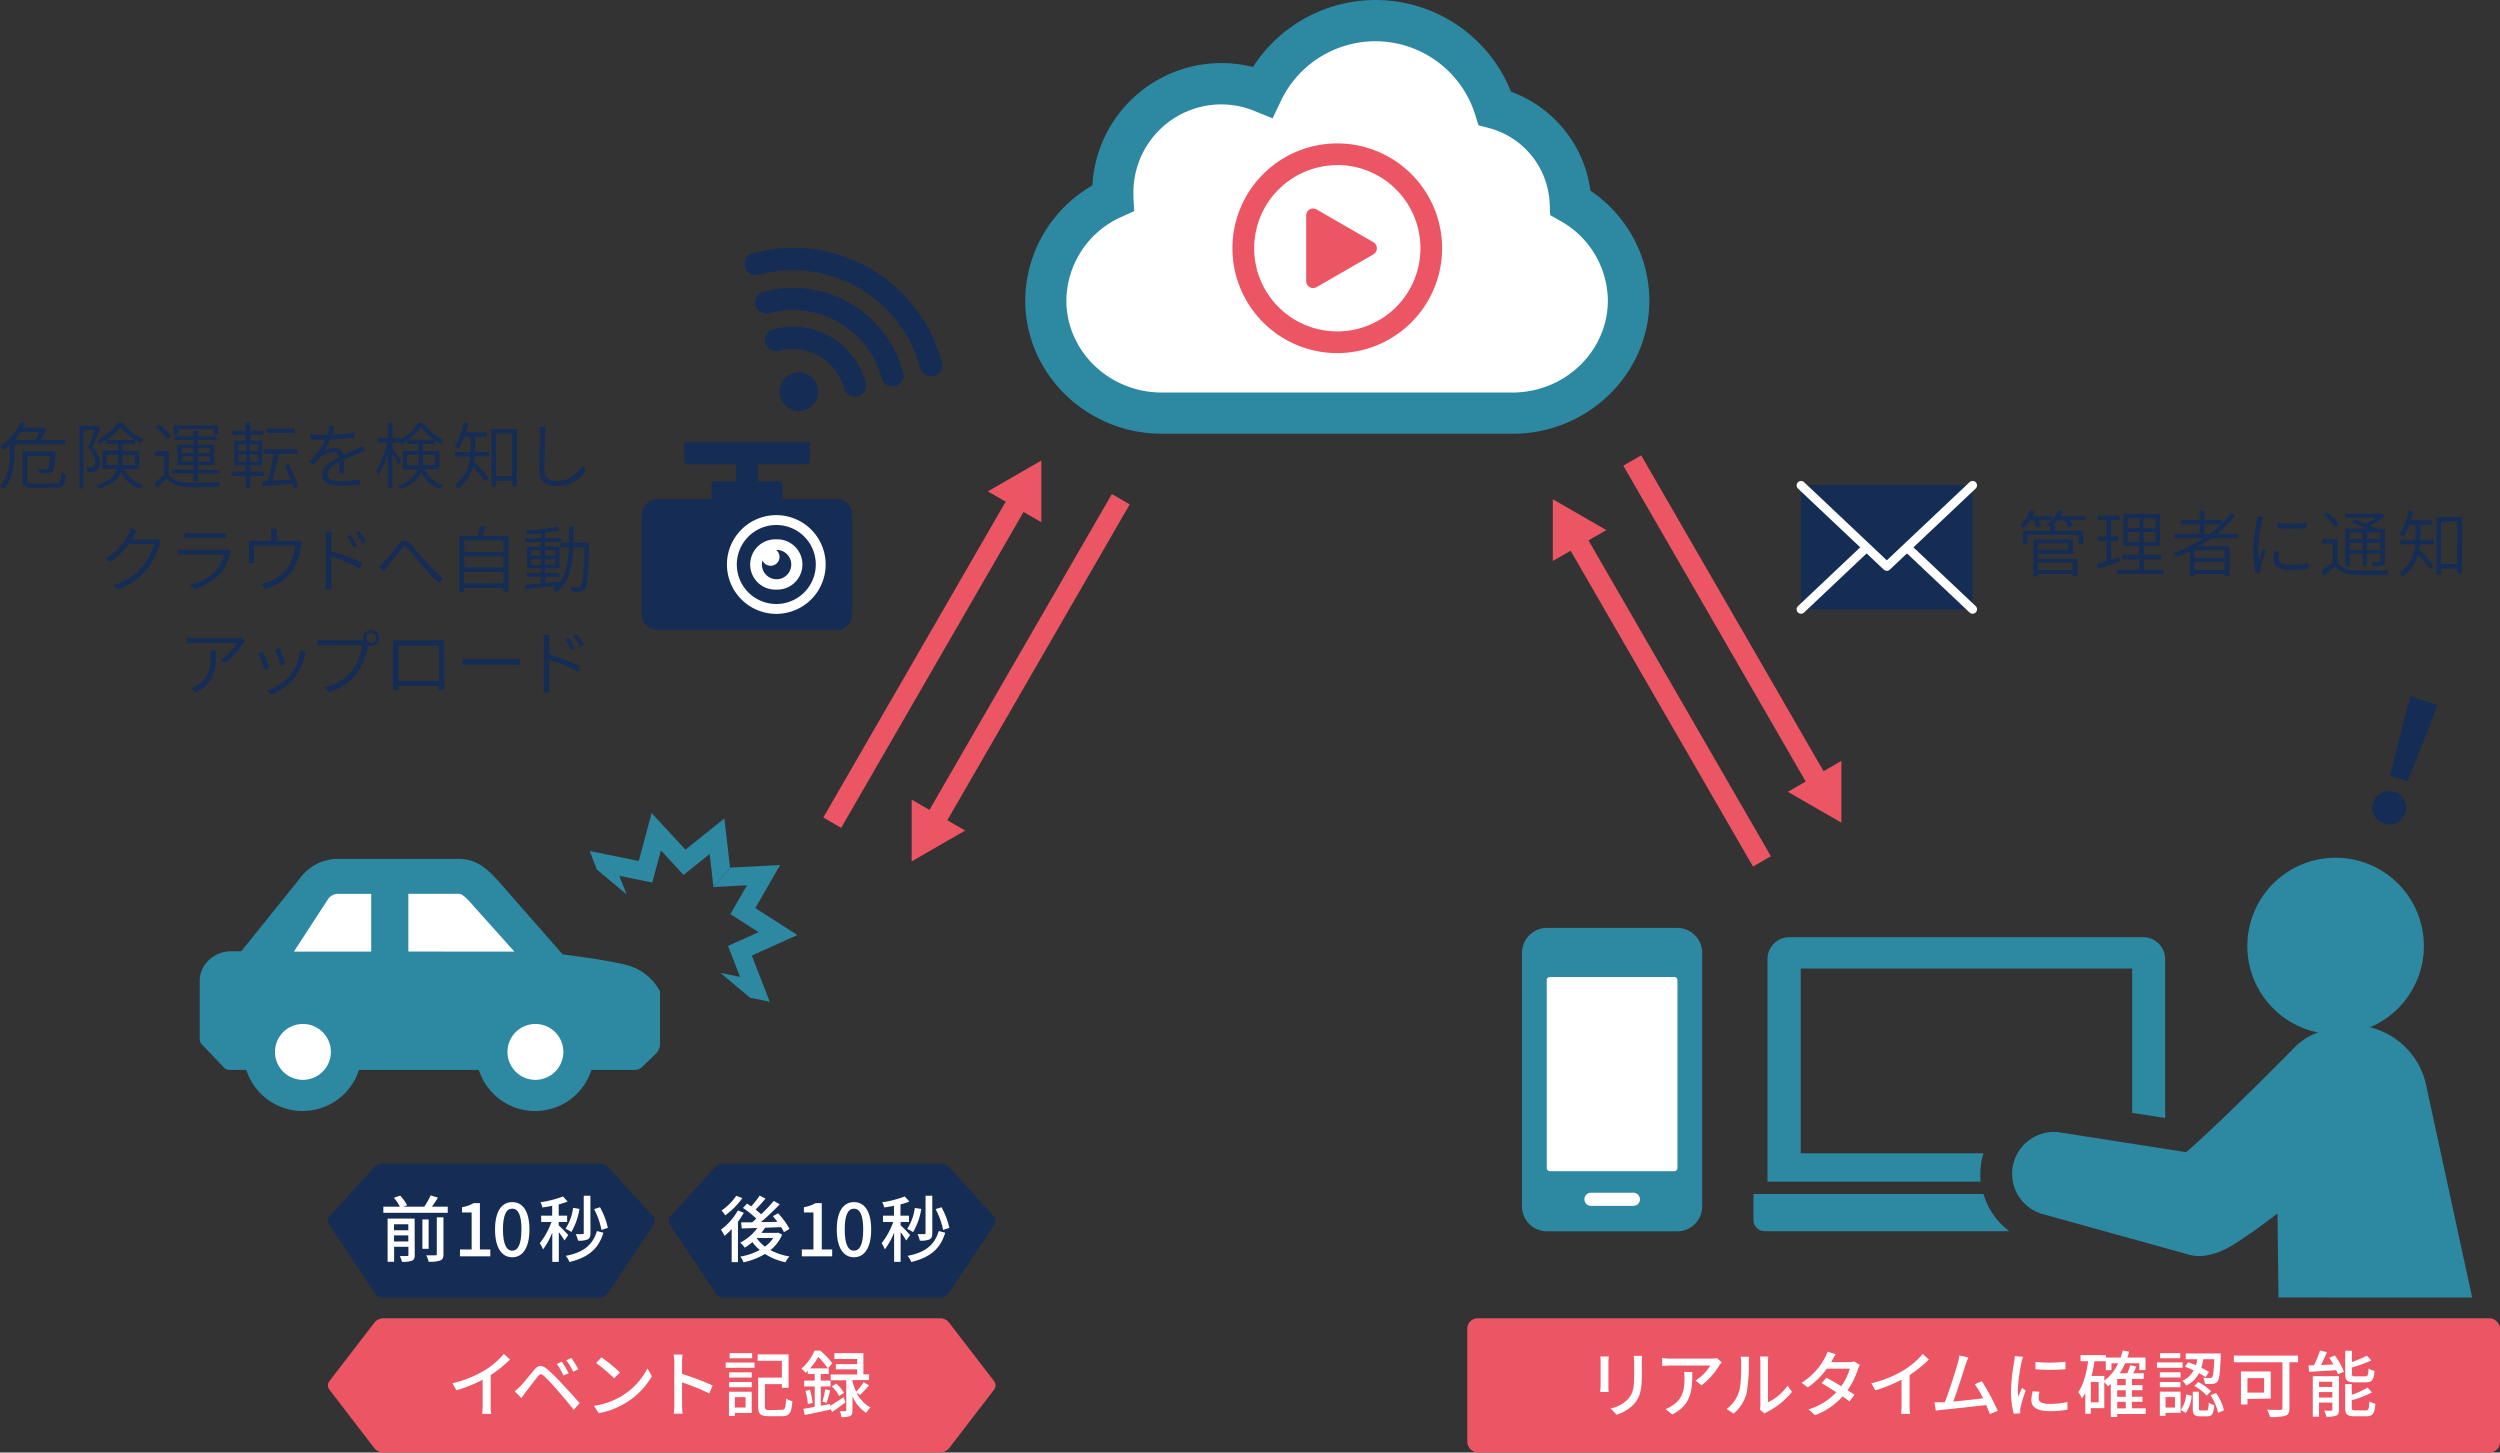 <svg xmlns="http://www.w3.org/2000/svg" viewBox="0 0 681.76 396.11"><rect x="0" y="0" width="681.76" height="396.11" fill="#333333" stroke="none"/><defs><style>.a6157570-ec5c-46be-ac05-0d546075e904,.e04f751c-60af-4b8a-9d0a-a34f7d66305f{fill:#152c55;}.a6f95872-b0dd-4867-8d78-455acebfe17a,.f0bdfc7f-3b3c-4055-82f4-efee18c971a2{fill:#2d88a2;}.a6f95872-b0dd-4867-8d78-455acebfe17a{fill-rule:evenodd;}.e49b944c-8b7c-4f13-8f32-38b88c70c155{fill:#fff;}.b6499db3-b4e5-4fd6-88c4-ff9f313c51ed{fill:#ec5564;}.ae37e518-f98f-4dbb-8439-7fd8573582e0{fill:none;stroke:#ec5564;stroke-miterlimit:10;stroke-width:5.63px;}.e04f751c-60af-4b8a-9d0a-a34f7d66305f{stroke:#fff;stroke-linecap:round;stroke-linejoin:round;stroke-width:2.41px;}</style></defs><g id="b5142bf9-14c3-4760-b19f-d35ad1217e0b" data-name="レイヤー 2"><g id="a884411b-e7e9-4aee-bbed-a61b43b60555" data-name="SP"><path class="a6157570-ec5c-46be-ac05-0d546075e904" d="M3.94,121.16v2.64c0,2.82-.43,6.84-2.95,9.52a3.74,3.74,0,0,0-1-.87c2.39-2.54,2.68-6.07,2.68-8.67v-2.43a13.26,13.26,0,0,1-1.62,1.34,3.74,3.74,0,0,0-1-.92,16.55,16.55,0,0,0,5.48-6.53l1.44.24c-.18.37-.4.75-.61,1.14h5.14l.22-.06.95.59a22.72,22.72,0,0,1-1.64,2.8h6.68v1.21Zm1.76-3.41A22.14,22.14,0,0,1,4,120H9.56a15.82,15.82,0,0,0,1.28-2.2ZM15,131.84c1.4,0,1.62-.47,1.78-3a3.55,3.55,0,0,0,1.22.52c-.24,2.88-.71,3.62-3,3.62H9.29c-2.43,0-3.18-.41-3.18-2.22v-7.67h9s0,.35,0,.55c-.18,3.11-.39,4.36-.83,4.81A1.56,1.56,0,0,1,13,129a20.44,20.44,0,0,1-2.4,0,3.21,3.21,0,0,0-.36-1.14c1,.08,1.91.1,2.23.1s.51,0,.65-.18.43-1.16.59-3.41H7.39v6.51c0,.84.3,1,1.9,1Z"/><path class="a6157570-ec5c-46be-ac05-0d546075e904" d="M27.37,116.6c-.63,1.62-1.46,3.71-2.19,5.36a5.75,5.75,0,0,1,2,4.12,2.48,2.48,0,0,1-.82,2.21,2.19,2.19,0,0,1-1,.36,9.27,9.27,0,0,1-1.5,0,2.87,2.87,0,0,0-.33-1.18,8.39,8.39,0,0,0,1.32,0,1.2,1.2,0,0,0,.69-.17A1.57,1.57,0,0,0,26,126,5.48,5.48,0,0,0,24,122.14c.67-1.54,1.32-3.43,1.82-4.83H22.84v15.91H21.66V116.13h4.65l.18-.06Zm6.55,11.3c1.12,2.48,2.74,3.49,5.12,4.3a3.45,3.45,0,0,0-.77,1.12,8.51,8.51,0,0,1-5.3-4.69c-.65,1.83-2.25,3.53-5.83,4.67a4.12,4.12,0,0,0-.73-1c3.64-1.14,5-2.72,5.56-4.43H27.9v-5h4.32v-1.81H29v-1.09a14.47,14.47,0,0,1-1.74,1,4.55,4.55,0,0,0-.67-1,13.72,13.72,0,0,0,5.56-4.75h1.21a15.07,15.07,0,0,0,5.79,4.54,6.58,6.58,0,0,0-.69,1.12,17.36,17.36,0,0,1-5.66-4.5A14.55,14.55,0,0,1,29.05,120h7.78v1.13H33.41V123h4.51v5Zm-1.76-1.07a9.42,9.42,0,0,0,.06-1.06V124H29.07v2.82ZM33.41,124v1.8c0,.33,0,.69,0,1h3.35V124Z"/><path class="a6157570-ec5c-46be-ac05-0d546075e904" d="M46,129.36c1,1.5,2.76,2.19,5.12,2.26,2.15.1,6.65,0,9-.09a4.37,4.37,0,0,0-.41,1.28c-2.17.08-6.35.12-8.52,0-2.62-.1-4.43-.81-5.68-2.37-.88.87-1.79,1.72-2.75,2.56L42,131.8c.82-.65,1.85-1.48,2.76-2.32v-5.23H42.23V123H46Zm-.46-9.56a13.9,13.9,0,0,0-3.13-3.32l1-.73A14.49,14.49,0,0,1,46.65,119Zm7.16,9.3H47v-1h5.72v-1.3h-4.3v-5.54h4.3V120h-5v-1h5v-1.44H54V119h5v1H54v1.29h4.42v5.54H54v1.3h5.84v1H54v2H52.74Zm-4.18-10.59H47.38V116h12.1v2.54H58.26V117h-9.7Zm1,5h3.15v-1.38H49.59Zm3.15,2.31v-1.42H49.59v1.42ZM54,122.16v1.38h3.23v-1.38Zm3.23,2.27H54v1.42h3.23Z"/><path class="a6157570-ec5c-46be-ac05-0d546075e904" d="M68.25,129.75v3.47H67v-3.47H63.16v-1.16H67v-1.66H63.91v-6.78H67v-1.56H63.44v-1.14H67v-2.17h1.24v2.17H71.8v1.14H68.27v1.56H71.5v6.78H68.25v1.66h3.8v1.16ZM65,123.05h2.15v-1.87H65Zm0,2.88h2.15V124H65Zm5.42-4.75H68.15v1.87H70.4Zm0,2.83H68.15v1.92H70.4Zm9.6,9.21a10.86,10.86,0,0,0-.36-1.3c-2.89.26-5.87.51-8,.69l-.24-1.3,1.6-.1a65.48,65.48,0,0,0,1.68-7.45H71.9v-1.24h9.18v1.24h-5c-.5,2.38-1.19,5.28-1.82,7.35l5-.35A28,28,0,0,0,77.58,127l1.12-.45a25.38,25.38,0,0,1,2.52,6.15Zm.37-15.12H72.76v-1.24h7.61Z"/><path class="a6157570-ec5c-46be-ac05-0d546075e904" d="M92.46,129.12c.06-.77.08-2.11.08-3.15-1.88,1-3.24,2.05-3.24,3.39,0,1.61,1.62,1.81,3.65,1.81a34.79,34.79,0,0,0,5.3-.45l-.06,1.44a52,52,0,0,1-5.3.31c-2.74,0-5-.57-5-2.92s2.31-3.72,4.6-4.9a1.67,1.67,0,0,0-1.82-1.31,5.09,5.09,0,0,0-3.41,1.46c-.55.54-1.12,1.25-1.77,2l-1.22-.9a20.4,20.4,0,0,0,4.53-6h-.93c-.82,0-2.11,0-3.19-.12V118.4a30.07,30.07,0,0,0,3.27.19c.44,0,.87,0,1.34,0a10.4,10.4,0,0,0,.52-2.44l1.43.12a17.2,17.2,0,0,1-.59,2.28,43.38,43.38,0,0,0,6-.59v1.32a55.94,55.94,0,0,1-6.51.56A13.82,13.82,0,0,1,88.34,123a5.5,5.5,0,0,1,2.78-.79A2.45,2.45,0,0,1,93.7,124c1.42-.68,2.66-1.15,3.73-1.66.55-.24,1-.45,1.49-.71L99.5,123c-.46.14-1.11.39-1.62.59-1.14.46-2.58,1-4.1,1.76,0,1.12,0,2.82.06,3.78Z"/><path class="a6157570-ec5c-46be-ac05-0d546075e904" d="M115.86,128a7.51,7.51,0,0,0,5,4.24,3.3,3.3,0,0,0-.77,1.12,8.44,8.44,0,0,1-5.22-4.63c-.67,1.79-2.23,3.47-5.7,4.61a3.44,3.44,0,0,0-.73-1c3.51-1.14,4.89-2.7,5.38-4.37h-4v-5h4.3v-1.91h-3.08v-.91a14.18,14.18,0,0,1-1.65,1,3.42,3.42,0,0,0-.24-.46H107v1.6c.55.71,2.07,2.88,2.41,3.39l-.75,1.05a31.31,31.31,0,0,0-1.66-2.94v9.36h-1.24v-9.42a22.49,22.49,0,0,1-2.52,5.72,9.73,9.73,0,0,0-.73-1.15,22.71,22.71,0,0,0,3.13-7.61H103v-1.2h2.82v-4.26H107v4.26h2.19v.35a13,13,0,0,0,4.93-4.55h1.22A14.9,14.9,0,0,0,121,120a8.34,8.34,0,0,0-.69,1.15,13.62,13.62,0,0,1-1.74-1.07v1h-3.25V123h4.48v5Zm-1.77-1.09a10.14,10.14,0,0,0,.06-1.1V124H111v2.83Zm4.32-7a16.33,16.33,0,0,1-3.61-3.44,15.15,15.15,0,0,1-3.41,3.44ZM115.35,124v1.77c0,.35,0,.71,0,1.06h3.31V124Z"/><path class="a6157570-ec5c-46be-ac05-0d546075e904" d="M129.57,122.52c0,.21,0,.45,0,.71h3.79v1.24h-3.85c-.06.45-.12,1-.21,1.42.9.89,3.37,3.63,3.94,4.34l-.87,1.1c-.65-.93-2.31-2.88-3.39-4.1a10.38,10.38,0,0,1-4.14,6,3.67,3.67,0,0,0-.89-1,10.21,10.21,0,0,0,4.26-7.75h-4.06v-1.24h4.12c0-.26,0-.52,0-.73v-3.35h-1.64a14.2,14.2,0,0,1-1.63,3.19,6,6,0,0,0-1.07-.75,16.62,16.62,0,0,0,2.49-6.33l1.26.24a23.7,23.7,0,0,1-.65,2.42h5.72v1.23h-3.18ZM141,117v15.49h-1.32v-1.38h-4.38v1.58H134V117Zm-1.32,12.87V118.22h-4.38v11.63Z"/><path class="a6157570-ec5c-46be-ac05-0d546075e904" d="M148.86,116.5c-.1.6-.14,1.23-.18,1.84-.08,2.23-.23,6.88-.23,9.89,0,2.17,1.42,2.94,3.29,2.94,3.64,0,5.66-2,7.06-4.06l1,1.22a9.7,9.7,0,0,1-8.08,4.26c-2.74,0-4.65-1.12-4.65-4.28,0-3,.19-7.84.19-10a8.77,8.77,0,0,0-.16-1.86Z"/><path class="a6157570-ec5c-46be-ac05-0d546075e904" d="M43.94,147.57a5.1,5.1,0,0,0-.43,1A19.42,19.42,0,0,1,40,155.37a17.46,17.46,0,0,1-7.83,5.34l-1.28-1.16a15.92,15.92,0,0,0,7.87-5A16.24,16.24,0,0,0,42,148.29H35.13a19,19,0,0,1-5,4.87l-1.22-.9a16.26,16.26,0,0,0,6.21-6.71,7.78,7.78,0,0,0,.57-1.47l1.62.53c-.3.49-.61,1.1-.81,1.46s-.34.63-.53,1h5.58a3.56,3.56,0,0,0,1.22-.17Z"/><path class="a6157570-ec5c-46be-ac05-0d546075e904" d="M63,150.4a5.42,5.42,0,0,0-.23.54,13.39,13.39,0,0,1-2.88,5.63,14.24,14.24,0,0,1-7,4.09l-1.08-1.27a13.14,13.14,0,0,0,6.94-3.62,10.29,10.29,0,0,0,2.4-4.54H50.43c-.47,0-1.18,0-1.87.06v-1.48c.69.06,1.34.1,1.87.1H60.92a2.76,2.76,0,0,0,1-.14Zm-12.61-5.08a14.74,14.74,0,0,0,1.69.08h7.81a14.43,14.43,0,0,0,1.71-.08v1.46c-.45,0-1.08-.06-1.75-.06H52c-.59,0-1.18,0-1.69.06Z"/><path class="a6157570-ec5c-46be-ac05-0d546075e904" d="M82.35,147.94a9.75,9.75,0,0,0-.27,1.12,18.18,18.18,0,0,1-2,6,12.51,12.51,0,0,1-7.74,5.52l-1.15-1.3a12,12,0,0,0,7.42-4.62,15,15,0,0,0,1.89-5.85H69.3v3.64a10.15,10.15,0,0,0,.06,1.13H67.82a7.8,7.8,0,0,0,.08-1.2v-3.47a9.24,9.24,0,0,0-.08-1.48,17.06,17.06,0,0,0,1.82.08H74v-1.9a10.26,10.26,0,0,0-.1-1.42h1.68a10.26,10.26,0,0,0-.1,1.42v1.9h4.6a3.44,3.44,0,0,0,1.3-.16Z"/><path class="a6157570-ec5c-46be-ac05-0d546075e904" d="M90.32,150.25a66.6,66.6,0,0,1,8.46,3.25l-.61,1.5a52.33,52.33,0,0,0-7.85-3.22l0,6.67a21.36,21.36,0,0,0,.1,2.26h-1.7a16.07,16.07,0,0,0,.12-2.26V147a13.89,13.89,0,0,0-.14-2h1.72c-.06.59-.12,1.44-.12,2Zm6.07-1a18.76,18.76,0,0,0-1.77-3l1-.43a30,30,0,0,1,1.8,3ZM98,144.83a24.71,24.71,0,0,1,1.85,2.93l-1,.49A19.44,19.44,0,0,0,97,145.3Z"/><path class="a6157570-ec5c-46be-ac05-0d546075e904" d="M104.74,153.26c1.07-1.06,2.74-3.33,3.87-4.71s2.09-1.48,3.35-.18c1.1,1.15,2.66,3.1,3.92,4.44a69.4,69.4,0,0,0,4.87,4.95L119.67,159c-1.5-1.42-3.33-3.41-4.67-5s-2.78-3.33-3.69-4.32-1.22-.79-1.89.06c-1,1.19-2.61,3.37-3.61,4.6-.4.49-.83,1-1.13,1.43l-1.3-1.34A10.55,10.55,0,0,0,104.74,153.26Z"/><path class="a6157570-ec5c-46be-ac05-0d546075e904" d="M138.62,146.13v15.2h-1.36v-1H126.58v1.12h-1.33V146.13h4.93a20.34,20.34,0,0,0,.83-2.72l1.48.21c-.3.83-.65,1.76-1,2.51Zm-12,1.26v3.11h10.68v-3.11Zm0,4.33v3h10.68v-3Zm10.68,7.34V156H126.58v3.08Z"/><path class="a6157570-ec5c-46be-ac05-0d546075e904" d="M160.63,148.73c-.24,8.3-.42,11-1.09,11.85a1.5,1.5,0,0,1-1.28.69,15.57,15.57,0,0,1-2.38,0,3.27,3.27,0,0,0-.4-1.25c1,.08,1.9.1,2.27.1a.73.73,0,0,0,.69-.29c.47-.59.73-3.24.93-10.57h-3c-.24,5.24-1.12,9.62-4.65,12.22a3.64,3.64,0,0,0-1-.92,10.11,10.11,0,0,0,1.05-.87c-3.06.37-6.19.73-8.44,1l-.18-1.16c1.18-.12,2.68-.25,4.32-.43v-1.8h-3.79v-1h3.79V155h-3.73v-5.84h3.73v-1.32h-4.34v-1h4.34v-1.42c-1.28.12-2.58.19-3.77.23a3.65,3.65,0,0,0-.33-1,61,61,0,0,0,8.52-1l.67,1c-1.07.23-2.43.43-3.89.59v1.54h4.26v1h-4.26v1.32h3.89V155h-3.89v1.28h3.9v1h-3.9V159l4-.43v.11c1.76-2.38,2.29-5.63,2.47-9.38h-2.39V148h2.43c0-1.4,0-2.88,0-4.38h1.24c0,1.5,0,3-.06,4.38h4.22Zm-15.79,2.86h2.64v-1.5h-2.64Zm2.64,2.46v-1.54h-2.64v1.54Zm1.2-4v1.5h2.74v-1.5Zm2.74,2.42h-2.74v1.54h2.74Z"/><path class="a6157570-ec5c-46be-ac05-0d546075e904" d="M66.79,174.74c-.14.18-.37.46-.49.65a18.65,18.65,0,0,1-4.93,5.44l-1.18-.92a13.68,13.68,0,0,0,4.43-4.56H53.21c-.71,0-1.46.06-2.21.12v-1.61a18,18,0,0,0,2.21.17H64.66a7.82,7.82,0,0,0,1.26-.12Zm-7.85,2.6c0,5.43-.53,8.95-5.5,11.4l-1.3-1.07a7.78,7.78,0,0,0,1.72-.84c3.15-1.9,3.59-4.83,3.59-8.12a10.91,10.91,0,0,0-.08-1.37Z"/><path class="a6157570-ec5c-46be-ac05-0d546075e904" d="M73.51,182.19l-1.34.52a35.46,35.46,0,0,0-1.75-4.44l1.3-.51C72.09,178.57,73.14,181.19,73.51,182.19Zm9.9-4.35c-.12.35-.22.65-.28.88a15.72,15.72,0,0,1-2.8,6.12,15.12,15.12,0,0,1-6.4,4.63l-1.17-1.18a13.24,13.24,0,0,0,6.39-4.18,13.86,13.86,0,0,0,2.76-6.77ZM77.83,181l-1.3.47A35.34,35.34,0,0,0,75,177.23l1.3-.46C76.63,177.56,77.59,180.16,77.83,181Z"/><path class="a6157570-ec5c-46be-ac05-0d546075e904" d="M98.57,174.66a5,5,0,0,0,.53,0A2.41,2.41,0,0,1,99,174a2.19,2.19,0,1,1,2.19,2.17,2.31,2.31,0,0,1-.83-.16l0,.18a19.14,19.14,0,0,1-2.93,7.3,15.05,15.05,0,0,1-7.73,5.24l-1.2-1.32a13.19,13.19,0,0,0,7.69-4.77A15.26,15.26,0,0,0,98.77,176H88.54c-.77,0-1.4,0-1.9.06v-1.55a15.34,15.34,0,0,0,1.9.13Zm4-.69a1.34,1.34,0,0,0-2.68,0,1.34,1.34,0,0,0,2.68,0Z"/><path class="a6157570-ec5c-46be-ac05-0d546075e904" d="M121.15,185.84c0,.61,0,2.07,0,2.33h-1.52c0-.16,0-.63,0-1.15h-11l0,1.15h-1.5c0-.3,0-1.68,0-2.33V176.1c0-.41,0-1,0-1.46.77,0,1.24,0,1.69,0h10.53c.42,0,1.13,0,1.7,0,0,.46,0,1,0,1.44Zm-12.42-9.78v9.6h11v-9.6Z"/><path class="a6157570-ec5c-46be-ac05-0d546075e904" d="M126.17,179.63c.57.06,1.53.1,2.66.1h10.84a20.48,20.48,0,0,0,2.09-.1v1.72c-.39,0-1.18-.08-2.07-.08H128.83c-1.09,0-2.07,0-2.66.08Z"/><path class="a6157570-ec5c-46be-ac05-0d546075e904" d="M149.79,178.41a67.37,67.37,0,0,1,8.45,3.25l-.61,1.5a53.23,53.23,0,0,0-7.84-3.21l0,6.66a21.55,21.55,0,0,0,.1,2.27h-1.7a16.22,16.22,0,0,0,.12-2.27V175.12a13.8,13.8,0,0,0-.14-2h1.72c-.06.59-.12,1.44-.12,2Zm6.07-1a18,18,0,0,0-1.78-3l1-.44a30,30,0,0,1,1.79,3Zm1.56-4.41a25.55,25.55,0,0,1,1.85,2.93l-1,.5a18.28,18.28,0,0,0-1.81-3Z"/><path class="a6157570-ec5c-46be-ac05-0d546075e904" d="M647.21,218.86a4.58,4.58,0,1,1,2.92,5.77A4.48,4.48,0,0,1,647.21,218.86Zm8.53-23.11,1.63-5.88,7.32,2.38L662.56,198l-6,15.05-4.75-1.54Z"/><path class="a6f95872-b0dd-4867-8d78-455acebfe17a" d="M542.65,329.75a19.78,19.78,0,0,1-1.75-4.15H478.17v7.15a3.05,3.05,0,0,0,3.05,3h66.72A19.86,19.86,0,0,1,542.65,329.75Z"/><path class="a6f95872-b0dd-4867-8d78-455acebfe17a" d="M540.82,314.78c0-.09,0-.19.08-.28H491.07V264.13h90.38v39.36l9,1.4V261.52a6,6,0,0,0-5.95-5.95H488a6,6,0,0,0-6,5.95v60.73h58.14A19.54,19.54,0,0,1,540.82,314.78Z"/><path class="f0bdfc7f-3b3c-4055-82f4-efee18c971a2" d="M674.17,353.84l-12.35-56.95a20.8,20.8,0,0,0-20.91-17.36,20.59,20.59,0,0,0-8.2,1.85,16.32,16.32,0,0,0-6.88,4.16c-5.61,5.68-11.26,11.32-16.94,16.83-2.84,2.75-5.7,5.47-8.53,8.08-1.41,1.3-2.81,2.58-4.15,3.75l-34.64-5.42A11.41,11.41,0,0,0,556.76,331l40.14,11.14a10.82,10.82,0,0,0,5.07.16l.62-.13a16.38,16.38,0,0,0,1.91-.52l.46-.16.34-.13.4-.17.8-.37.55-.27.46-.24.41-.23.64-.37,1.06-.64.88-.57c1.11-.72,2-1.38,3-2,1.85-1.3,3.57-2.57,5.26-3.84.79-.58,1.56-1.17,2.33-1.75l.26,22.92Z"/><path class="f0bdfc7f-3b3c-4055-82f4-efee18c971a2" d="M661,258A24.07,24.07,0,1,1,637,233.91,24.07,24.07,0,0,1,661,258Z"/><path class="f0bdfc7f-3b3c-4055-82f4-efee18c971a2" d="M412.46,118.29H316.91c-20.59,0-37.33-16.34-37.33-36.41A36.44,36.44,0,0,1,297.9,50.57a35.26,35.26,0,0,1,43.79-32.31A39.78,39.78,0,0,1,412.07,25a33.66,33.66,0,0,1,14.49,10.37A33.07,33.07,0,0,1,433.71,52a36.3,36.3,0,0,1,16.08,29.89C449.79,102,433,118.29,412.46,118.29Z"/><path class="e49b944c-8b7c-4f13-8f32-38b88c70c155" d="M333.09,28.47a24,24,0,0,0-24,24c0,.41,0,.83,0,1.27l.2,3.83-3.49,1.59a25.26,25.26,0,0,0-15,22.75c0,13.86,11.69,25.14,26.06,25.14h95.55c14.37,0,26.06-11.28,26.06-25.14a25.14,25.14,0,0,0-13-21.7l-2.74-1.55-.12-3.14a22.3,22.3,0,0,0-16.43-20.57l-3-.79-.93-3a28.52,28.52,0,0,0-52.92-3.69l-2.29,4.8-4.93-2A23.87,23.87,0,0,0,333.09,28.47Z"/><path class="b6499db3-b4e5-4fd6-88c4-ff9f313c51ed" d="M374.53,66.06l-15.48-8.94a1.9,1.9,0,0,0-2.85,1.65V76.64a1.9,1.9,0,0,0,2.85,1.65l15.48-8.93A1.91,1.91,0,0,0,374.53,66.06Z"/><path class="b6499db3-b4e5-4fd6-88c4-ff9f313c51ed" d="M364.68,96.29a28.59,28.59,0,1,1,28.59-28.58A28.61,28.61,0,0,1,364.68,96.29Zm0-51.25a22.67,22.67,0,1,0,22.68,22.67A22.7,22.7,0,0,0,364.68,45Z"/><line class="ae37e518-f98f-4dbb-8439-7fd8573582e0" x1="277.92" y1="136.08" x2="226.95" y2="224.35"/><polygon class="b6499db3-b4e5-4fd6-88c4-ff9f313c51ed" points="269.39 134 283.98 125.58 283.98 142.42 269.39 134"/><line class="ae37e518-f98f-4dbb-8439-7fd8573582e0" x1="254.67" y1="224.41" x2="305.64" y2="136.14"/><polygon class="b6499db3-b4e5-4fd6-88c4-ff9f313c51ed" points="263.2 226.49 248.61 234.91 248.61 218.06 263.2 226.49"/><line class="ae37e518-f98f-4dbb-8439-7fd8573582e0" x1="445.12" y1="125.58" x2="496.09" y2="213.85"/><polygon class="b6499db3-b4e5-4fd6-88c4-ff9f313c51ed" points="487.56 215.93 502.15 224.35 502.15 207.5 487.56 215.93"/><line class="ae37e518-f98f-4dbb-8439-7fd8573582e0" x1="480.49" y1="234.91" x2="429.52" y2="146.64"/><polygon class="b6499db3-b4e5-4fd6-88c4-ff9f313c51ed" points="438.05 144.56 423.46 136.14 423.46 152.99 438.05 144.56"/><path class="a6157570-ec5c-46be-ac05-0d546075e904" d="M553.6,141.86a13.44,13.44,0,0,1-1.74,2.15,6.52,6.52,0,0,0-1.06-.71,11.09,11.09,0,0,0,2.82-4.14l1.22.34a11.47,11.47,0,0,1-.61,1.28h5.32v1.08h-3.72a12.07,12.07,0,0,1,.81,1.7l-1.19.35a11.61,11.61,0,0,0-.92-2Zm15.14,0h-4.51a7.67,7.67,0,0,1,1.1,1.7l-1.16.41a10.71,10.71,0,0,0-1.36-2.11h-1.66a15.18,15.18,0,0,1-1.16,1.32h.41v1.58h7.69v3.65h-1.26v-2.6H552.91v2.6h-1.24v-3.65h7.47v-1.12a6.75,6.75,0,0,0-.93-.56,9.23,9.23,0,0,0,3.06-3.92l1.26.32a10.51,10.51,0,0,1-.65,1.3h6.86Zm-13,10.53h10.78v4.77h-1.3v-.63h-9.48v.67h-1.24V147.11h10.8V151h-9.56Zm0-4.26v1.79H564v-1.79Zm0,5.3v2.06h9.48v-2.06Z"/><path class="a6157570-ec5c-46be-ac05-0d546075e904" d="M578.17,153.1c-2.09.71-4.34,1.48-6.06,2l-.31-1.32c.75-.2,1.67-.49,2.68-.83v-5.46h-2.29V146.3h2.29v-4.44H572v-1.24h6v1.24h-2.31v4.44h2v1.22h-2v5.07c.71-.24,1.48-.5,2.21-.73ZM590,155.35v1.2H577.26v-1.2h6.09v-2.84H578.8v-1.2h4.55v-2.43h-4.3v-8.71h10v8.71h-4.38v2.43h4.67v1.2h-4.67v2.84ZM580.26,144h3.17v-2.62h-3.17Zm0,3.79h3.17v-2.68h-3.17Zm7.53-6.41h-3.22V144h3.22Zm0,3.73h-3.22v2.68h3.22Z"/><path class="a6157570-ec5c-46be-ac05-0d546075e904" d="M603,146.81c-1.09.77-2.21,1.48-3.35,2.15H608v8.16H606.7v-.57h-8.21v.65h-1.3v-6.9c-1.22.59-2.44,1.14-3.7,1.62a10.1,10.1,0,0,0-.85-1.09,39,39,0,0,0,8.26-4H593v-1.18h6.84V143h-5.1V141.8h5.1v-2.54h1.29v2.54h5v.77a28.25,28.25,0,0,0,2.29-2.62l1.1.61a30.6,30.6,0,0,1-5,5.07h5.89v1.18Zm3.67,3.27h-8.21v2.07h8.21Zm0,5.33v-2.19h-8.21v2.19Zm-4.11-9.78a30.41,30.41,0,0,0,3.16-2.66h-4.59v2.66Z"/><path class="a6157570-ec5c-46be-ac05-0d546075e904" d="M617.15,141a10.31,10.31,0,0,0-.33,1.22,43.94,43.94,0,0,0-1,7.55,20.76,20.76,0,0,0,.18,2.93c.33-.92.79-2.14,1.12-2.95l.77.57a45,45,0,0,0-1.38,4.32,3.17,3.17,0,0,0-.08.85c0,.21,0,.47.06.67l-1.28.09a24.72,24.72,0,0,1-.71-6.27,51.47,51.47,0,0,1,.91-7.84,10,10,0,0,0,.12-1.28Zm4.46,9.42a6.67,6.67,0,0,0-.3,1.81c0,.89.59,1.82,3.37,1.82a20.74,20.74,0,0,0,4.83-.52l0,1.5a25.78,25.78,0,0,1-4.85.39c-3.25,0-4.69-1.08-4.69-2.87a10.5,10.5,0,0,1,.32-2.25Zm7.31-7.91V144a47.84,47.84,0,0,1-7.94,0v-1.44A31.94,31.94,0,0,0,628.92,142.51Z"/><path class="a6157570-ec5c-46be-ac05-0d546075e904" d="M637.45,153.33c1,1.52,2.72,2.19,5.09,2.27,2.11.1,6.61,0,8.89-.1a7,7,0,0,0-.41,1.29c-2.13.07-6.31.11-8.46,0-2.62-.1-4.44-.81-5.66-2.39-1,.89-2.09,1.73-3.21,2.58l-.65-1.26c.92-.63,2.11-1.48,3.15-2.33v-5.2h-2.91V147h4.17Zm-.55-9.54a15,15,0,0,0-3.29-3.29l.93-.81a14.47,14.47,0,0,1,3.33,3.22Zm5.38-2.11c.87.32,1.84.71,2.78,1.13a16.63,16.63,0,0,0,2.94-1.66h-8.46v-1.06h9.74l.24-.06.83.61a16.57,16.57,0,0,1-4.1,2.7c.61.3,1.14.57,1.59.83h2.51V153c0,.67-.14,1-.63,1.18a8.43,8.43,0,0,1-2.66.22,4.49,4.49,0,0,0-.38-1.1c1,0,1.81,0,2.07,0s.36-.1.36-.32v-2h-3.63v3.25h-1.19V151h-3.5v3.33h-1.23V144.17h5.84c-1.22-.61-2.7-1.24-4-1.72Zm-1.49,3.53v1.84h3.5v-1.84Zm3.5,4.75v-1.91h-3.5V150Zm4.82-4.75h-3.63v1.84h3.63Zm0,4.75v-1.91h-3.63V150Z"/><path class="a6157570-ec5c-46be-ac05-0d546075e904" d="M660,146.5c0,.21,0,.45,0,.7h3.79v1.25h-3.85c0,.45-.11.94-.21,1.42.9.88,3.37,3.62,3.94,4.33l-.87,1.11c-.65-.93-2.3-2.88-3.39-4.1a10.41,10.41,0,0,1-4.14,5.95,3.7,3.7,0,0,0-.89-1,10.14,10.14,0,0,0,4.26-7.74h-4.06V147.2h4.12c0-.25,0-.51,0-.72v-3.36h-1.63a14.49,14.49,0,0,1-1.64,3.2,6,6,0,0,0-1.07-.75,16.46,16.46,0,0,0,2.49-6.33l1.26.24a21.37,21.37,0,0,1-.65,2.42h5.72v1.22H660Zm11.4-5.54v15.49h-1.32v-1.38h-4.38v1.58h-1.28V141Zm-1.32,12.87V142.2h-4.38v11.63Z"/><rect class="a6157570-ec5c-46be-ac05-0d546075e904" x="491.15" y="132.36" width="46.79" height="33.8"/><polyline class="e04f751c-60af-4b8a-9d0a-a34f7d66305f" points="537.94 166.16 514.54 144.06 491.15 166.16"/><polyline class="e04f751c-60af-4b8a-9d0a-a34f7d66305f" points="491.15 132.36 514.54 154.46 537.94 132.36"/><path class="f0bdfc7f-3b3c-4055-82f4-efee18c971a2" d="M457.31,335.79H421.93a6.81,6.81,0,0,1-6.87-6.73V259.77a6.81,6.81,0,0,1,6.87-6.73h35.38a6.81,6.81,0,0,1,6.88,6.73v69.29A6.81,6.81,0,0,1,457.31,335.79Z"/><path class="e49b944c-8b7c-4f13-8f32-38b88c70c155" d="M456.57,319.39h-33.9a.88.88,0,0,1-.87-.88V267.3a.87.87,0,0,1,.87-.87h33.9a.88.88,0,0,1,.88.87v51.22A.88.88,0,0,1,456.57,319.39Z"/><path class="e49b944c-8b7c-4f13-8f32-38b88c70c155" d="M445.27,328.84H434a1.79,1.79,0,1,1,0-3.57h11.3a1.79,1.79,0,1,1,0,3.57Z"/><path class="a6157570-ec5c-46be-ac05-0d546075e904" d="M228.12,136.09H179.31a4.31,4.31,0,0,0-4.29,4.29v27.13a4.31,4.31,0,0,0,4.29,4.28h48.81a4.3,4.3,0,0,0,4.28-4.28V140.38A4.3,4.3,0,0,0,228.12,136.09Z"/><path class="e49b944c-8b7c-4f13-8f32-38b88c70c155" d="M211.7,167.4a13.46,13.46,0,1,1,0-26.92h0a13.46,13.46,0,1,1,0,26.92Z"/><path class="a6157570-ec5c-46be-ac05-0d546075e904" d="M211.7,143.17a10.79,10.79,0,0,0-10.77,10.77,10.77,10.77,0,1,0,10.77-10.77Zm0,17.62a6.86,6.86,0,1,1,0-13.71h0a6.86,6.86,0,1,1,0,13.71Z"/><path class="a6157570-ec5c-46be-ac05-0d546075e904" d="M211.7,150h0a2.46,2.46,0,0,1,.88,1.87,2.42,2.42,0,0,1-2.42,2.42,2.45,2.45,0,0,1-2.23-1.44,4.13,4.13,0,0,0-.15,1.11,4,4,0,1,0,4-4Z"/><path class="a6157570-ec5c-46be-ac05-0d546075e904" d="M187.55,126.61h13.17v4.59H195a1,1,0,0,0-1,1v3.92h19.32v-3.92a1,1,0,0,0-1-1H206.7v-4.59h13.17a1,1,0,0,0,1-1v-5H186.57v5A1,1,0,0,0,187.55,126.61Z"/><path class="a6157570-ec5c-46be-ac05-0d546075e904" d="M219.24,111.89a5.27,5.27,0,1,1,3.72-6.45A5.27,5.27,0,0,1,219.24,111.89Z"/><path class="a6157570-ec5c-46be-ac05-0d546075e904" d="M204.61,74.62a3,3,0,0,1,.74-5.58,42,42,0,0,1,51.49,29.73,3,3,0,0,1-5.88,1.58,36,36,0,0,0-44-25.43A3,3,0,0,1,204.61,74.62Z"/><path class="a6157570-ec5c-46be-ac05-0d546075e904" d="M207.43,85.13A3,3,0,0,1,206,83.28a3,3,0,0,1,2.15-3.73,31.2,31.2,0,0,1,38.17,22,3,3,0,0,1-5.89,1.58,25.09,25.09,0,0,0-30.7-17.73A3,3,0,0,1,207.43,85.13Z"/><path class="a6157570-ec5c-46be-ac05-0d546075e904" d="M210.17,95.37a3,3,0,0,1,.74-5.58,20.58,20.58,0,0,1,25.19,14.54,3,3,0,0,1-5.89,1.58,14.5,14.5,0,0,0-17.73-10.24A3,3,0,0,1,210.17,95.37Z"/><rect class="b6499db3-b4e5-4fd6-88c4-ff9f313c51ed" x="400.13" y="359.5" width="281.63" height="36.61" rx="2.82"/><path class="f0bdfc7f-3b3c-4055-82f4-efee18c971a2" d="M171.43,263.33c-3.51-1.07-11.73-2.26-18-3.07L137,241.52c-4.05-4.71-7-7.3-12-7.3H92.52a12.84,12.84,0,0,0-10.59,5.13L65.79,259.42h-3c-3.67,0-8.32,3-8.32,8.09v15.89a2.05,2.05,0,0,0,.82,1.64l6,6.32a2,2,0,0,0,1.23.41h4.65a16.13,16.13,0,0,0,30.72,0h32.69a16.12,16.12,0,0,0,30.71,0h11.89a2.73,2.73,0,0,0,1.93-.79l3.77-3.66a3.69,3.69,0,0,0,1.11-2.64V270.35A14.31,14.31,0,0,0,171.43,263.33Z"/><path class="e49b944c-8b7c-4f13-8f32-38b88c70c155" d="M90.23,286.86a7.62,7.62,0,1,0-7.62,7.62A7.63,7.63,0,0,0,90.23,286.86Z"/><path class="e49b944c-8b7c-4f13-8f32-38b88c70c155" d="M101.23,259.51V243.76H92.52a3.38,3.38,0,0,0-3.13,1.54l-9.25,14.21Z"/><path class="e49b944c-8b7c-4f13-8f32-38b88c70c155" d="M140.28,259.51l-10.55-11.77c-3.43-4-4-4-4.79-4H111.36v15.75Z"/><path class="e49b944c-8b7c-4f13-8f32-38b88c70c155" d="M153.63,286.86a7.62,7.62,0,1,0-7.62,7.62A7.63,7.63,0,0,0,153.63,286.86Z"/><polyline class="f0bdfc7f-3b3c-4055-82f4-efee18c971a2" points="199.09 236.61 212.73 235.89 205.99 247.64 217.45 254.98 205.02 260.58 209.92 273.18 204.57 272.1 196.46 265.31 201.82 266.4 198.53 257.95 206.86 254.21 199.18 249.28 203.7 241.41 194.56 241.9"/><polyline class="f0bdfc7f-3b3c-4055-82f4-efee18c971a2" points="199.09 236.61 197.54 223.19 186.93 231.7 177.71 221.74 174.19 234.79 160.81 232.08 162.77 237.13 170.88 243.91 168.91 238.87 177.88 240.67 180.24 231.93 186.41 238.6 193.53 232.9 194.56 241.9"/><path class="b6499db3-b4e5-4fd6-88c4-ff9f313c51ed" d="M102.15,395a3.24,3.24,0,0,0,2.27,1.11H256.5a3.28,3.28,0,0,0,2.27-1.11l12.36-16.08a1.94,1.94,0,0,0,0-2.23l-12.36-16.07a3.25,3.25,0,0,0-2.27-1.12H104.42a3.21,3.21,0,0,0-2.27,1.12L89.79,376.69a1.91,1.91,0,0,0,0,2.23Z"/><path class="e49b944c-8b7c-4f13-8f32-38b88c70c155" d="M133.81,383.25a14.62,14.62,0,0,0,.14,2.33H131.5a22.51,22.51,0,0,0,.12-2.33v-7a38.1,38.1,0,0,1-7.13,2.89l-1.13-1.91a30.91,30.91,0,0,0,8.89-3.59,21.47,21.47,0,0,0,5.15-4.41l1.68,1.52a33.26,33.26,0,0,1-5.27,4.23Z"/><path class="e49b944c-8b7c-4f13-8f32-38b88c70c155" d="M141.85,378.09c.91-.93,2.55-3,3.85-4.54,1.1-1.3,2-1.43,3.53-.17a46.76,46.76,0,0,1,4.06,4c1.32,1.42,3.37,3.61,4.79,5.28l-1.64,1.78c-1.32-1.7-3.11-3.79-4.34-5.21a51.91,51.91,0,0,0-3.76-4c-.75-.63-1.07-.63-1.68.14-.88,1.08-2.44,3.15-3.29,4.24-.41.57-.87,1.2-1.18,1.65l-1.84-1.85C140.89,379,141.28,378.64,141.85,378.09Zm13.23-3.61-1.42.63a21.1,21.1,0,0,0-1.81-3.17l1.38-.59A35.87,35.87,0,0,1,155.08,374.48Zm2.64-1.08-1.4.67a19.89,19.89,0,0,0-1.89-3.12l1.38-.63A26.9,26.9,0,0,1,157.72,373.4Z"/><path class="e49b944c-8b7c-4f13-8f32-38b88c70c155" d="M169.72,380.59a18.78,18.78,0,0,0,6.84-7.43l1.2,2.15a20.38,20.38,0,0,1-6.92,7.14,21.69,21.69,0,0,1-7.55,2.93l-1.32-2A20.33,20.33,0,0,0,169.72,380.59Zm-.67-6.31-1.56,1.6a46.27,46.27,0,0,0-4.93-4.18l1.44-1.54A41,41,0,0,1,169.05,374.28Z"/><path class="e49b944c-8b7c-4f13-8f32-38b88c70c155" d="M193.43,380A53.41,53.41,0,0,0,186,377V383c0,.61.06,1.81.15,2.52h-2.42a20.28,20.28,0,0,0,.16-2.52v-11.4a14.1,14.1,0,0,0-.18-2.21h2.42c-.06.65-.13,1.52-.13,2.21v3.08a70,70,0,0,1,8.34,3.15Z"/><path class="e49b944c-8b7c-4f13-8f32-38b88c70c155" d="M197.9,371.56h7.86V373H197.9ZM205,385.32H200.4v.83h-1.61v-6.62H205Zm-6.14-11.08H205v1.42h-6.19Zm0,2.63H205v1.44h-6.19Zm6.25-6.47h-6.13V369h6.13ZM200.4,381v2.83h2.92V381Zm12.72,3.47c1,0,1.12-.5,1.26-3.1a5.25,5.25,0,0,0,1.71.75c-.25,3.17-.78,4.08-2.85,4.08h-3.63c-2.17,0-2.86-.55-2.86-2.68v-7.85h6.47v-4.57h-6.61v-1.75h8.44v9.1h-1.83v-1H208.6v6.09c0,.79.2,1,1.21,1Z"/><path class="e49b944c-8b7c-4f13-8f32-38b88c70c155" d="M230.58,382.41c-1.2.92-2.5,1.87-3.65,2.66l-.47-.83,0,.16c-2.47.53-5,1.08-7,1.48l-.38-1.68c.87-.14,1.94-.33,3.1-.55v-5.56H219.3v-1.6h2.88V374.7h-1.89v-.87l-.61.57a5.41,5.41,0,0,0-1.13-1.16,13.39,13.39,0,0,0,3.57-4.93h1.56a23.21,23.21,0,0,1,3.29,3.45l-1.18,1.38H226v1.56h-2.17v1.79h2.66v1.6h-2.66v5.26l2.56-.49,0,.53c1-.61,2.31-1.48,3.65-2.36ZM220.84,379a18.33,18.33,0,0,1,.77,3.56l-1.3.34a17.4,17.4,0,0,0-.67-3.59Zm4.91-5.84a20.09,20.09,0,0,0-2.6-3.11,20.4,20.4,0,0,1-2.23,3.11Zm-1.48,9.07a24.14,24.14,0,0,0,.77-3.39l1.38.35c-.34,1.15-.69,2.47-1,3.35Zm9.32-2.41a9.06,9.06,0,0,0,3.79,4,7.9,7.9,0,0,0-1.18,1.49,10.45,10.45,0,0,1-3.73-4.49v3.78c0,.83-.12,1.29-.65,1.56a5.66,5.66,0,0,1-2.35.28,5.9,5.9,0,0,0-.45-1.6c.65,0,1.28,0,1.48,0s.28-.08.28-.29v-8.15h-4.24v-1.57h7.21v-1.4h-5.81V372h5.81v-1.4h-6.21V369h7.91v5.78H237v1.57h-4.52v.5a15.81,15.81,0,0,0,1,2.66,17.74,17.74,0,0,0,2.07-2.6l1.44.9a31.09,31.09,0,0,1-2.45,2.58Zm-5.54-2.54a11.72,11.72,0,0,1,2.11,2.54l-1.32.89a11.27,11.27,0,0,0-2-2.64Z"/><path class="a6157570-ec5c-46be-ac05-0d546075e904" d="M102.23,352.7a3,3,0,0,0,2.19,1.17h59.14a3,3,0,0,0,2.19-1.17l12.52-18.78a1.9,1.9,0,0,0-.17-2.21L165.92,318.3a3.68,3.68,0,0,0-2.36-1H104.42a3.66,3.66,0,0,0-2.36,1L89.88,331.71a1.88,1.88,0,0,0-.17,2.21Z"/><path class="a6157570-ec5c-46be-ac05-0d546075e904" d="M195.17,352.7a3,3,0,0,0,2.19,1.17H256.5a3,3,0,0,0,2.19-1.17l12.52-18.78a1.9,1.9,0,0,0-.17-2.21L258.85,318.3a3.65,3.65,0,0,0-2.35-1H197.36a3.66,3.66,0,0,0-2.36,1l-12.19,13.41a1.9,1.9,0,0,0-.16,2.21Z"/><path class="e49b944c-8b7c-4f13-8f32-38b88c70c155" d="M122.1,329.06v1.68H104.54v-1.68h4.51a12.85,12.85,0,0,0-1.63-2.42l1.71-.59a11.43,11.43,0,0,1,1.89,2.64l-1,.37h5.68a18.7,18.7,0,0,0,1.73-3.07l2,.61c-.53.85-1.08,1.71-1.63,2.46Zm-9,13.17c0,.85-.17,1.3-.75,1.56a6.76,6.76,0,0,1-2.72.31,7,7,0,0,0-.61-1.57c.87,0,1.74,0,2,0s.36-.1.36-.36V340h-3.9v4.1H105.7V332.31h7.37Zm-5.65-8.36v1.62h3.9v-1.62Zm3.9,4.69v-1.67h-3.9v1.67Zm5.54,2h-1.7v-8h1.7Zm2.23-8.58h1.81V342c0,1-.22,1.46-.89,1.74a8.25,8.25,0,0,1-3.15.33,6.6,6.6,0,0,0-.65-1.73c1.1,0,2.17,0,2.46,0s.42-.1.42-.38Z"/><path class="e49b944c-8b7c-4f13-8f32-38b88c70c155" d="M125.45,340.73h3.17V330.64H126V329.2a9,9,0,0,0,3.15-1.1h1.72v12.63h2.84v1.88h-8.28Z"/><path class="e49b944c-8b7c-4f13-8f32-38b88c70c155" d="M135,335.29c0-5,1.83-7.47,4.69-7.47s4.69,2.46,4.69,7.47-1.85,7.57-4.69,7.57S135,340.34,135,335.29Zm7.21,0c0-4.16-1-5.68-2.52-5.68s-2.53,1.52-2.53,5.68,1.05,5.78,2.53,5.78S142.19,339.49,142.19,335.29Z"/><path class="e49b944c-8b7c-4f13-8f32-38b88c70c155" d="M153.93,338.29a26.3,26.3,0,0,0-1.54-2.29v8.12h-1.78v-8a19.33,19.33,0,0,1-2.52,4.59,9.69,9.69,0,0,0-.89-1.69,20,20,0,0,0,3.18-5.78h-2.8v-1.73h3v-2.69c-.9.2-1.81.34-2.66.46a5.43,5.43,0,0,0-.53-1.42,29.3,29.3,0,0,0,6.15-1.58l1.26,1.4a23.6,23.6,0,0,1-2.44.77v3.06h2.3v1.73h-2.3v.91a35.63,35.63,0,0,1,2.6,2.66Zm4.1-8.62a18.47,18.47,0,0,1-2.21,6.29,11.66,11.66,0,0,0-1.6-.87,13.86,13.86,0,0,0,2.07-5.71Zm6.52,6.49c-1.32,4.47-4.2,6.76-9.26,8a6.37,6.37,0,0,0-1-1.69c4.65-.87,7.31-2.84,8.5-6.76Zm-3.53.12c0,.88-.17,1.4-.75,1.71a6,6,0,0,1-2.64.34,7.31,7.31,0,0,0-.63-1.78c.85,0,1.62,0,1.85,0s.34-.08.34-.31V326.08H161Zm3-.87a20.54,20.54,0,0,0-2-5.68l1.6-.51a20.28,20.28,0,0,1,2.14,5.62Z"/><path class="e49b944c-8b7c-4f13-8f32-38b88c70c155" d="M202.84,330.72a22.4,22.4,0,0,1-1.6,2.46v11h-1.71v-9a17.33,17.33,0,0,1-1.93,1.84,13.12,13.12,0,0,0-1-1.68,17.1,17.1,0,0,0,4.63-5.24Zm-.39-4a20.71,20.71,0,0,1-4.68,4.71,9.6,9.6,0,0,0-1-1.32,15.57,15.57,0,0,0,4-4Zm10.84,9.95a10.5,10.5,0,0,1-3.19,4.24,17,17,0,0,0,5.18,1.73,7.46,7.46,0,0,0-1.1,1.58,16.46,16.46,0,0,1-5.56-2.26,19.39,19.39,0,0,1-5.86,2.28,5.92,5.92,0,0,0-.88-1.55,17.5,17.5,0,0,0,5.3-1.82,11.82,11.82,0,0,1-2-2.15,14.58,14.58,0,0,1-2.09,1.52,7.39,7.39,0,0,0-1.23-1.36,13.36,13.36,0,0,0,4.68-4l-4.26.12-.16-1.66c.87,0,1.89,0,3,0,.35-.3.75-.63,1.12-1a23.2,23.2,0,0,0-3.63-2.93l1.11-1.19c.35.24.75.48,1.14.75a22.74,22.74,0,0,0,2.31-2.93l1.59.82c-.86,1-1.85,2.15-2.72,3a14.6,14.6,0,0,1,1.5,1.28A37.22,37.22,0,0,0,211,327.5l1.64.91a62.54,62.54,0,0,1-5.13,4.85c1.44,0,3,0,4.5-.08-.42-.55-.85-1.06-1.26-1.54l1.44-.77a20.35,20.35,0,0,1,3.11,4.26l-1.52.89a11.41,11.41,0,0,0-.77-1.38c-1.46.06-2.95.12-4.37.16a15.94,15.94,0,0,1-1,1.4h4.22l.32-.06Zm-6.92,1a9.81,9.81,0,0,0,2.23,2.28,8.79,8.79,0,0,0,2.26-2.34h-4.45Z"/><path class="e49b944c-8b7c-4f13-8f32-38b88c70c155" d="M218.66,340.73h3.17V330.64h-2.6V329.2a9.09,9.09,0,0,0,3.16-1.1h1.71v12.63h2.84v1.88h-8.28Z"/><path class="e49b944c-8b7c-4f13-8f32-38b88c70c155" d="M228.19,335.29c0-5,1.83-7.47,4.69-7.47s4.69,2.46,4.69,7.47-1.85,7.57-4.69,7.57S228.19,340.34,228.19,335.29Zm7.21,0c0-4.16-1-5.68-2.52-5.68s-2.52,1.52-2.52,5.68,1,5.78,2.52,5.78S235.4,339.49,235.4,335.29Z"/><path class="e49b944c-8b7c-4f13-8f32-38b88c70c155" d="M247.14,338.29A26.3,26.3,0,0,0,245.6,336v8.12h-1.77v-8a19.33,19.33,0,0,1-2.53,4.59,9.65,9.65,0,0,0-.88-1.69,20.2,20.2,0,0,0,3.17-5.78h-2.8v-1.73h3v-2.69c-.91.2-1.82.34-2.66.46a5.46,5.46,0,0,0-.54-1.42,29.3,29.3,0,0,0,6.15-1.58l1.26,1.4a22.85,22.85,0,0,1-2.44.77v3.06h2.31v1.73H245.6v.91a35.63,35.63,0,0,1,2.6,2.66Zm4.1-8.62A18.05,18.05,0,0,1,249,336a10.6,10.6,0,0,0-1.6-.87,13.86,13.86,0,0,0,2.07-5.71Zm6.52,6.49c-1.32,4.47-4.19,6.76-9.26,8a6.11,6.11,0,0,0-1-1.69c4.66-.87,7.32-2.84,8.5-6.76Zm-3.52.12c0,.88-.18,1.4-.75,1.71a6.07,6.07,0,0,1-2.65.34,6.92,6.92,0,0,0-.63-1.78c.85,0,1.62,0,1.86,0s.33-.08.33-.31V326.08h1.84Zm2.95-.87a20.22,20.22,0,0,0-2.05-5.68l1.6-.51a20.33,20.33,0,0,1,2.15,5.62Z"/><path class="e49b944c-8b7c-4f13-8f32-38b88c70c155" d="M438.7,369.91c0,.41-.08.9-.08,1.46V378c0,.51,0,1.2.08,1.6h-2.31c0-.34.1-1,.1-1.6v-6.6c0-.36,0-1.05-.08-1.46Zm9.11-.16c0,.51-.08,1.1-.08,1.81v3.51c0,4.52-.71,6.19-2.17,7.85a11,11,0,0,1-4.71,2.88l-1.64-1.72A9.1,9.1,0,0,0,444,381.5c1.38-1.56,1.64-3.1,1.64-6.55v-3.39a14.92,14.92,0,0,0-.12-1.81Z"/><path class="e49b944c-8b7c-4f13-8f32-38b88c70c155" d="M469.5,371.52c-.17.22-.49.6-.65.83a19.56,19.56,0,0,1-4.83,5.44l-1.63-1.32a12.27,12.27,0,0,0,4-4.08H455.58c-.76,0-1.45.06-2.3.12v-2.19a17.41,17.41,0,0,0,2.3.18h11a10,10,0,0,0,1.65-.14Zm-8,2.63c0,5.14-.3,8.93-5.48,11.59l-1.81-1.48a7.39,7.39,0,0,0,1.89-1c2.82-1.81,3.27-4.29,3.27-7.57a8.56,8.56,0,0,0-.12-1.57Z"/><path class="e49b944c-8b7c-4f13-8f32-38b88c70c155" d="M470.86,384.24a9.3,9.3,0,0,0,3.39-4.79c.57-1.76.57-5.6.57-7.87a6,6,0,0,0-.16-1.59H477a14.21,14.21,0,0,0-.1,1.57,43.37,43.37,0,0,1-.61,8.42,11,11,0,0,1-3.51,5.52Zm9.07.18a6.4,6.4,0,0,0,.13-1.25V371.5a15.29,15.29,0,0,0-.11-1.57h2.28a11.55,11.55,0,0,0-.1,1.57v10.91a13.88,13.88,0,0,0,5.37-4.54l1.18,1.7A20.84,20.84,0,0,1,482,385a3.74,3.74,0,0,0-.75.49Z"/><path class="e49b944c-8b7c-4f13-8f32-38b88c70c155" d="M507.19,372.23a9.93,9.93,0,0,0-.55,1.23,21.09,21.09,0,0,1-2.8,5.65c.73.48,1.4.91,1.89,1.26l-1.38,1.82a23,23,0,0,0-1.87-1.38,18.84,18.84,0,0,1-7.51,5.11l-1.8-1.58a16.85,16.85,0,0,0,7.59-4.67c-1.46-.95-3-1.88-4-2.47l1.3-1.48c1.11.57,2.63,1.44,4.06,2.31a16.16,16.16,0,0,0,2.33-4.79h-6.27a21.55,21.55,0,0,1-5.18,5.12l-1.7-1.28a17.75,17.75,0,0,0,6.31-6.72,6.84,6.84,0,0,0,.75-1.77l2.25.71c-.38.59-.81,1.34-1,1.73l-.24.43h4.79a4.51,4.51,0,0,0,1.48-.21Z"/><path class="e49b944c-8b7c-4f13-8f32-38b88c70c155" d="M520.75,383.25a14.62,14.62,0,0,0,.14,2.33h-2.45a22.51,22.51,0,0,0,.12-2.33v-7a37.93,37.93,0,0,1-7.14,2.89l-1.12-1.91a31,31,0,0,0,8.89-3.59,21.66,21.66,0,0,0,5.15-4.41l1.67,1.52a33.15,33.15,0,0,1-5.26,4.23Z"/><path class="e49b944c-8b7c-4f13-8f32-38b88c70c155" d="M542.64,385.62c-.26-.69-.61-1.56-1-2.46-3.13.37-9.44,1.06-12,1.3l-1.74.23-.35-2.28c.61,0,1.38,0,2,0l.81,0c1.1-2.82,3-8.7,3.53-10.71a13,13,0,0,0,.43-2.05l2.46.51c-.21.54-.47,1.13-.75,2-.59,1.87-2.38,7.45-3.37,10.05,2.68-.24,6-.61,8.13-.89a26.61,26.61,0,0,0-2.25-3.84l1.91-.83a58,58,0,0,1,4.34,8.1Z"/><path class="e49b944c-8b7c-4f13-8f32-38b88c70c155" d="M551.68,370c-.13.37-.33,1.14-.41,1.49a46.94,46.94,0,0,0-1,7.36,14.32,14.32,0,0,0,.14,2.05c.3-.79.69-1.74,1-2.45l1,.79a39.47,39.47,0,0,0-1.4,4.56,3.46,3.46,0,0,0-.09.88c0,.2,0,.5,0,.73l-1.77.12a24.58,24.58,0,0,1-.75-6.31,54.72,54.72,0,0,1,.85-7.78,14.59,14.59,0,0,0,.18-1.62Zm4.5,9.54a7.29,7.29,0,0,0-.24,1.73c0,.89.65,1.58,3,1.58a22.29,22.29,0,0,0,4.87-.51l0,2.09a27.05,27.05,0,0,1-5,.39c-3.31,0-4.85-1.14-4.85-3a11.84,11.84,0,0,1,.34-2.41Zm7.08-8.14v2a50.77,50.77,0,0,1-8.18,0v-2A37.25,37.25,0,0,0,563.26,371.35Z"/><path class="e49b944c-8b7c-4f13-8f32-38b88c70c155" d="M585.16,385.6h-7.79v.81h-1.75v-9c-.26.23-.52.45-.77.65a9,9,0,0,0-1-1.13V384h-3.68v1.54h-1.5v-5.68a10.26,10.26,0,0,1-.91,1.48,14.2,14.2,0,0,0-1-1.73c1.42-2,2.2-5.09,2.68-8.4h-2.07v-1.66h6.94v.65h4a19.61,19.61,0,0,0,.57-1.93l1.75.34a15.5,15.5,0,0,1-.49,1.59h4.95v3.43H583.4v-1.87h-3.88a17,17,0,0,1-1.46,2.74h2.05a14.86,14.86,0,0,0,.81-2.19l1.7.38c-.28.61-.58,1.24-.87,1.81h2.86v1.54h-3.22v1.69h2.86v1.38h-2.86v1.78h2.86v1.38h-2.86v1.79h3.77Zm-12.85-8.73h-2.13v5.56h2.13Zm1.55-.36a12.52,12.52,0,0,0,3.77-4.73h-1.82v1.87h-1.55v-2.42h-3.08c-.22,1.38-.47,2.76-.81,4h3.49Zm5.84-.45h-2.33v1.69h2.33Zm0,3.07h-2.33v1.78h2.33Zm-2.33,4.95h2.33v-1.79h-2.33Z"/><path class="e49b944c-8b7c-4f13-8f32-38b88c70c155" d="M595.21,373h-7v-1.46h7Zm-.54,12.3h-4.12v.83H589v-6.62h5.65Zm0-9.66H589v-1.42h5.61ZM589,376.87h5.61v1.44H589Zm5.56-6.47h-5.49V369h5.49ZM590.55,381v2.83h2.57V381Zm4.16,3.49a8.06,8.06,0,0,0,1.46-4.24l1.48.37a8.7,8.7,0,0,1-1.6,4.71Zm2-13c.69.22,1.4.5,2.13.81a14.84,14.84,0,0,0,.38-1.63h-3.16V369.1h9.55s0,.51,0,.73c-.2,4.55-.38,6.31-.89,6.9a1.62,1.62,0,0,1-1.24.65,15.36,15.36,0,0,1-2.21,0,4,4,0,0,0-.47-1.68c.8.08,1.53.08,1.83.08a.64.64,0,0,0,.63-.22c.26-.33.45-1.59.59-4.9h-3a12.42,12.42,0,0,1-.55,2.32,18.2,18.2,0,0,1,2.07,1.17l-.89,1.41a16.35,16.35,0,0,0-1.79-1.1,7.89,7.89,0,0,1-3.49,3.41,4.44,4.44,0,0,0-1.06-1.32,6.35,6.35,0,0,0,3.07-2.84,21.16,21.16,0,0,0-2.38-1Zm5,13.15c.47,0,.55-.25.61-2.16a4.14,4.14,0,0,0,1.52.68c-.18,2.45-.63,3.08-1.93,3.08h-1.93c-1.6,0-2-.51-2-2.15v-4.55h1.68v4.53c0,.49.08.57.57.57Zm-2.25-7.76a13.85,13.85,0,0,1,3.49,2.5l-1.14,1.2a15.51,15.51,0,0,0-3.41-2.64Zm4.85,3a13.85,13.85,0,0,1,2.19,4.73l-1.62.67a14.63,14.63,0,0,0-2.06-4.81Z"/><path class="e49b944c-8b7c-4f13-8f32-38b88c70c155" d="M626.69,371.5h-2.35V384c0,1.19-.29,1.8-1.12,2.07a13.21,13.21,0,0,1-4.2.36,8,8,0,0,0-.77-2c1.5.08,3.13.06,3.61.06s.57-.14.57-.56V371.5H609.18v-1.83h17.51Zm-13.8,10V383h-1.78v-9h8.13v7.41Zm0-5.68v3.94h4.53v-3.94Z"/><path class="e49b944c-8b7c-4f13-8f32-38b88c70c155" d="M636.73,369.65a18,18,0,0,1,2.47,4.44l-1.64.67c-.1-.32-.26-.69-.44-1.11l-7.43.46-.15-1.76,1.49-.06a27,27,0,0,0,1.64-4l1.91.43c-.49,1.19-1.08,2.45-1.63,3.53l3.37-.15a18.79,18.79,0,0,0-1.13-1.82Zm1.12,14.77c0,.86-.17,1.34-.74,1.63a7,7,0,0,1-2.69.3,6.7,6.7,0,0,0-.61-1.66c.83,0,1.64,0,1.92,0s.31-.08.31-.31v-1.88h-3.63v3.85H630.7V375.29h7.15Zm-5.44-7.59v1.4H636v-1.4Zm3.63,4.29v-1.49h-3.63v1.49Zm6.09-4.16c-2.07,0-2.58-.51-2.58-2.38v-6.23h1.83v3.07a32.06,32.06,0,0,0,4.1-1.73l1.19,1.32a43,43,0,0,1-5.29,1.91v1.64c0,.65.14.77,1,.77H645c.71,0,.83-.32.91-2.15a4.63,4.63,0,0,0,1.65.67c-.19,2.46-.73,3.11-2.4,3.11Zm3,7.67c.77,0,.91-.37,1-2.48a6.08,6.08,0,0,0,1.64.69c-.22,2.68-.73,3.39-2.46,3.39h-3.18c-2.07,0-2.6-.53-2.6-2.36v-6.41h1.81v2.91a22,22,0,0,0,4.32-2l1.18,1.34a27.16,27.16,0,0,1-5.5,2.15v1.95c0,.68.16.79,1,.79Z"/></g></g></svg>